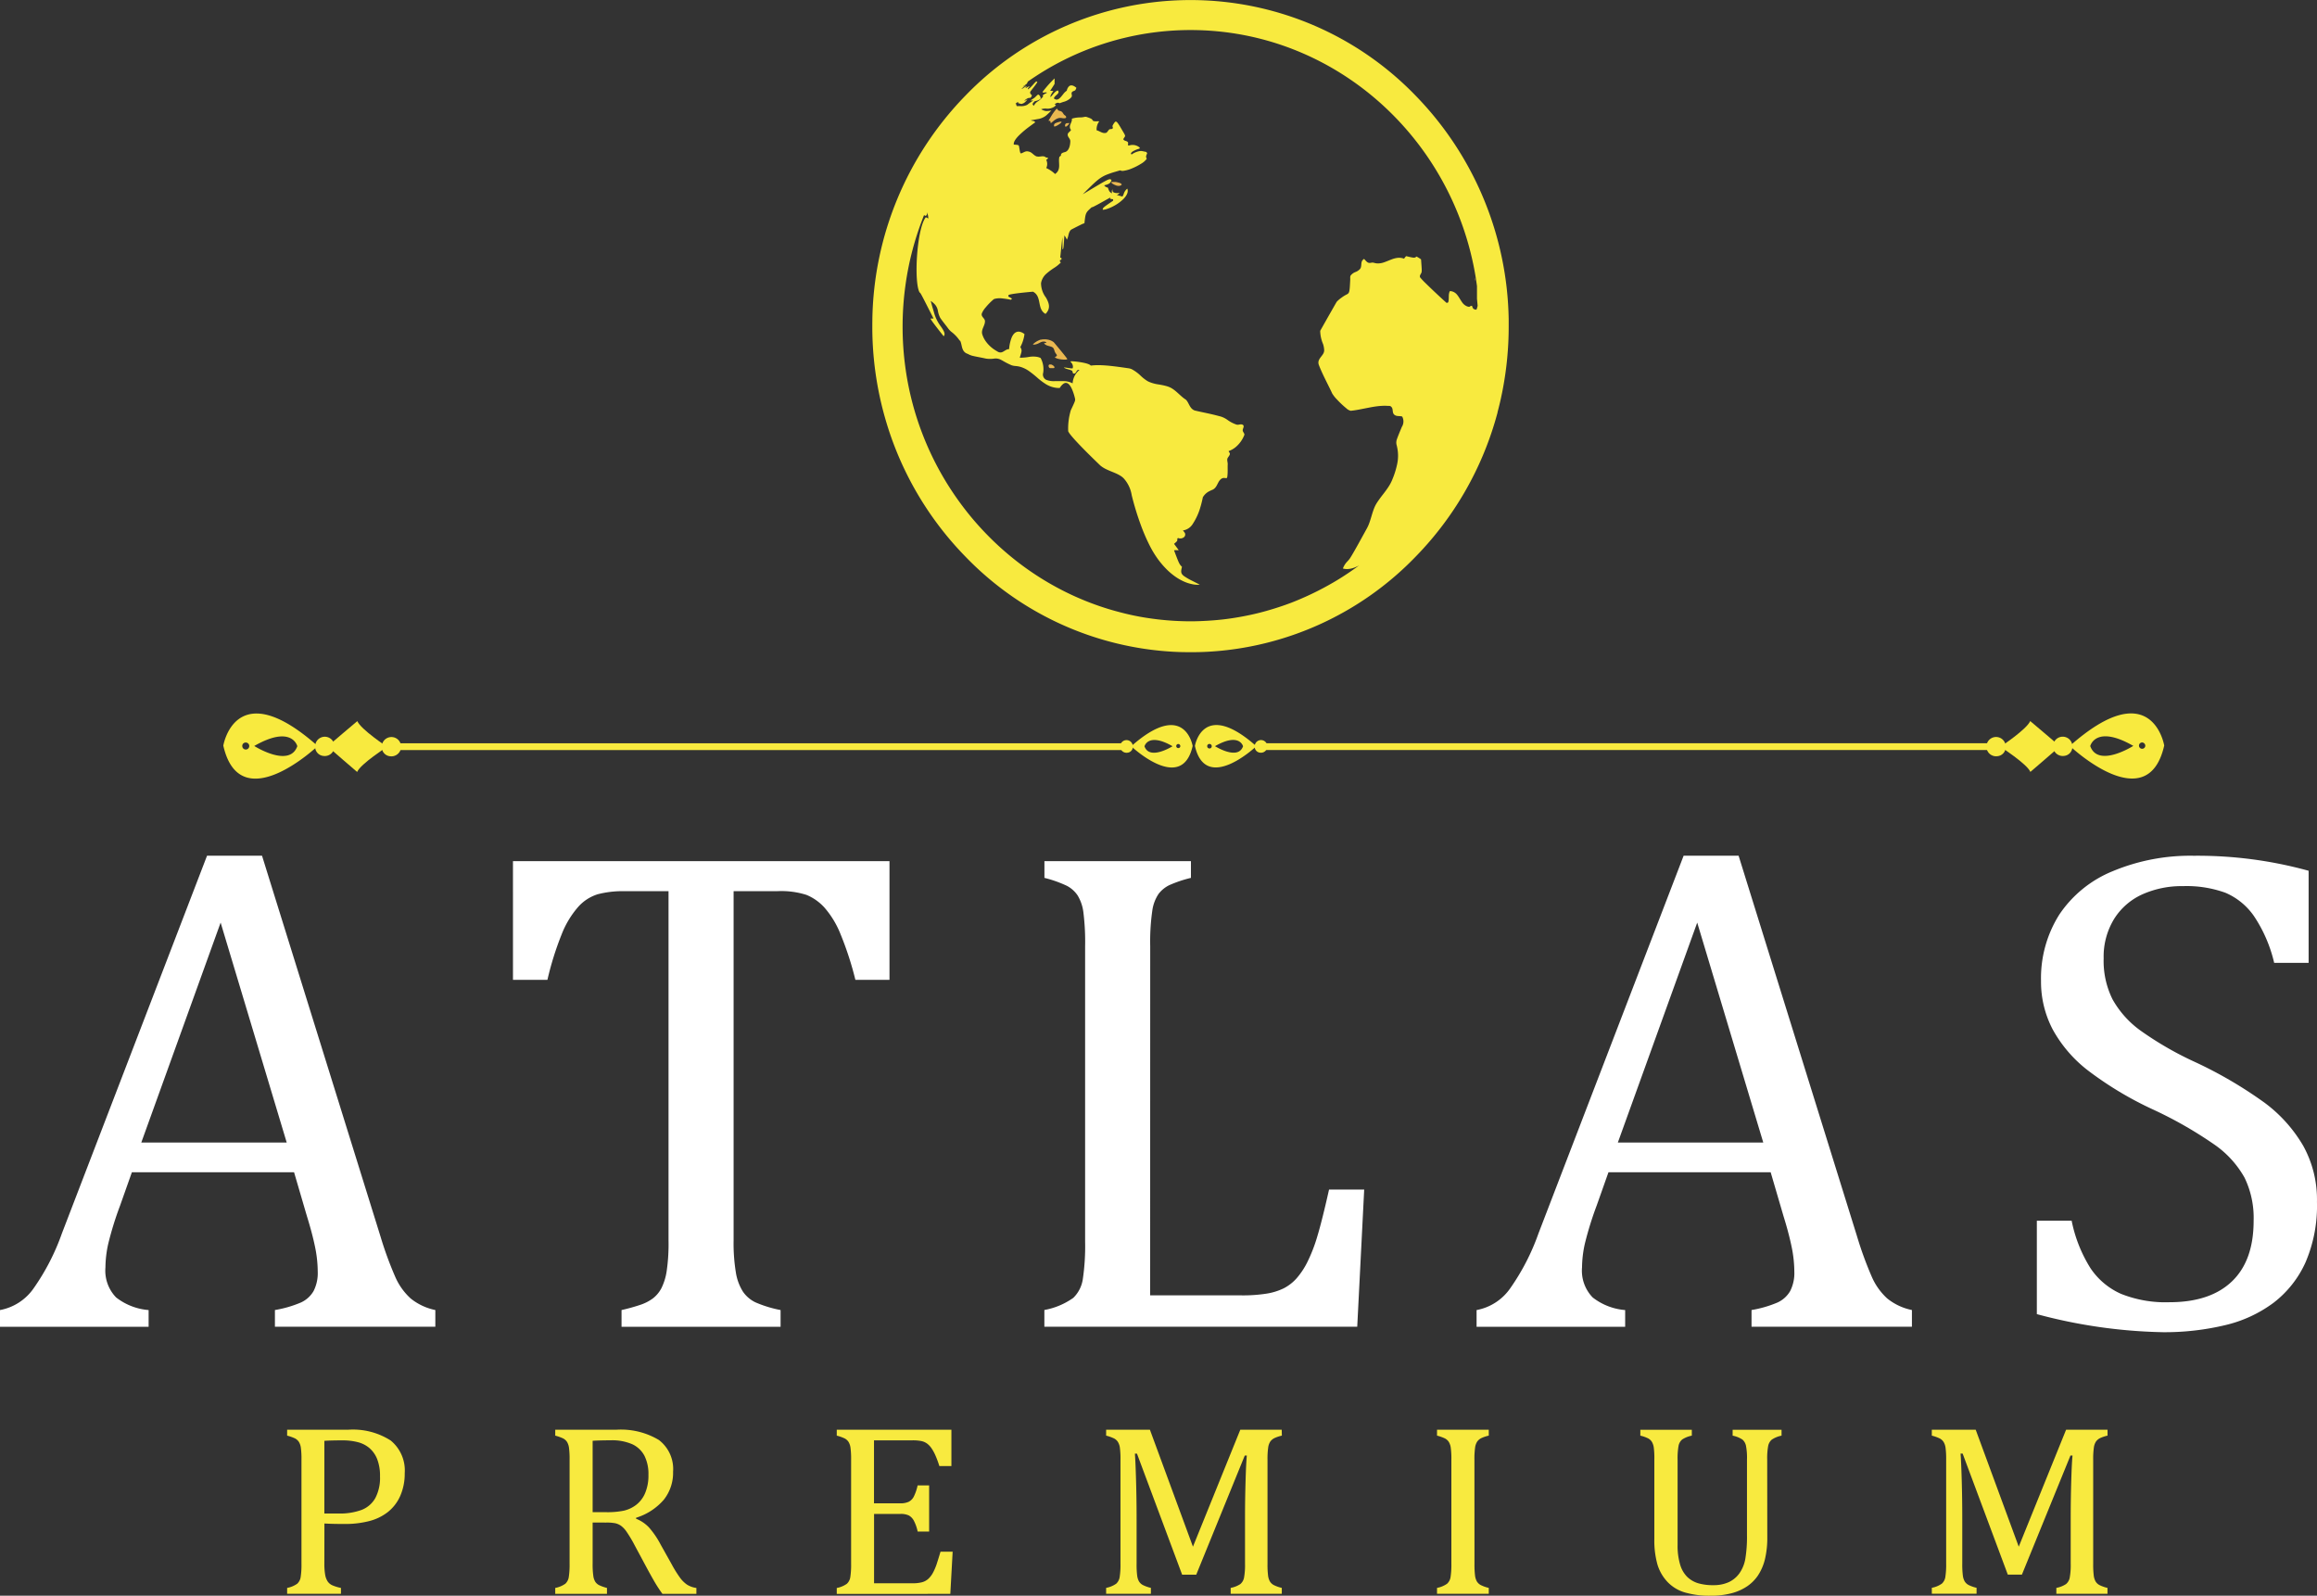 <svg id="Componente_1_2" data-name="Componente 1 – 2" xmlns="http://www.w3.org/2000/svg" width="256.495" height="176.643" viewBox="0 0 256.495 176.643">
  <rect x="0" y="0" width="256.495" height="176.643" fill="#333333" stroke="none"/>
  <path id="Caminho_1" data-name="Caminho 1" d="M124.52,370.16c-9.114-8.07-10.449-.046-10.449-.046,1.857,8.2,10.449.046,10.449.046m-8-.384a.387.387,0,1,1-.349.383.368.368,0,0,1,.349-.383m.976.379c4.182-2.394,4.769.021,4.769.021-.87,2.457-4.769-.021-4.769-.021" transform="translate(-89.351 -287.577)" fill="#f8ea3f"/>
  <path id="Caminho_2" data-name="Caminho 2" d="M132.269,373.142a1.068,1.068,0,1,0-.956-1.067,1.015,1.015,0,0,0,.956,1.067" transform="translate(-96.426 -289.457)" fill="#f8ea3f"/>
  <path id="Caminho_3" data-name="Caminho 3" d="M144.781,373.2a1.068,1.068,0,1,0-.956-1.067,1.015,1.015,0,0,0,.956,1.067" transform="translate(-101.561 -289.481)" fill="#f8ea3f"/>
  <path id="Caminho_4" data-name="Caminho 4" d="M136.932,373.643s-3.286-2.816-3.257-2.83c-.029-.015,3.277-2.8,3.277-2.8.383.921,3.276,2.827,3.27,2.83.047.031-2.9,1.884-3.291,2.8" transform="translate(-97.396 -288.189)" fill="#f8ea3f"/>
  <path id="Caminho_5" data-name="Caminho 5" d="M291.321,371.09s-.869-5.225-6.8.03c0,0,5.6,5.309,6.8-.03m-1.364.029a.227.227,0,1,1-.227-.25.24.24,0,0,1,.227.25m-3.968.01s.383-1.573,3.106-.013c0,0-2.539,1.614-3.106.013" transform="translate(-159.293 -288.511)" fill="#f8ea3f"/>
  <path id="Caminho_6" data-name="Caminho 6" d="M283.335,373.061a.7.7,0,1,1,.623-.695.661.661,0,0,1-.623.695" transform="translate(-158.551 -289.736)" fill="#f8ea3f"/>
  <rect id="Retângulo_1" data-name="Retângulo 1" width="80.931" height="0.752" transform="translate(43.224 82.279)" fill="#f8ea3f"/>
  <path id="Caminho_7" data-name="Caminho 7" d="M471.189,370.1s-1.336-8.024-10.449.046c0,0,8.592,8.152,10.449-.046m-2.095.045a.35.35,0,1,1-.35-.383.368.368,0,0,1,.35.383m-6.095.016s.587-2.415,4.769-.021c0,0-3.9,2.478-4.769.021" transform="translate(-231.607 -287.573)" fill="#f8ea3f"/>
  <path id="Caminho_8" data-name="Caminho 8" d="M458.926,373.133a1.068,1.068,0,1,1,.956-1.067,1.015,1.015,0,0,1-.956,1.067" transform="translate(-230.467 -289.453)" fill="#f8ea3f"/>
  <path id="Caminho_9" data-name="Caminho 9" d="M446.413,373.189a1.068,1.068,0,1,1,.956-1.067,1.015,1.015,0,0,1-.956,1.067" transform="translate(-225.332 -289.477)" fill="#f8ea3f"/>
  <path id="Caminho_10" data-name="Caminho 10" d="M451.043,373.634s3.285-2.816,3.257-2.83c.028-.015-3.277-2.8-3.277-2.8-.383.921-3.277,2.827-3.27,2.83-.048.03,2.9,1.884,3.29,2.8" transform="translate(-226.277 -288.185)" fill="#f8ea3f"/>
  <path id="Caminho_11" data-name="Caminho 11" d="M303.28,371.111c-5.935-5.255-6.8-.03-6.8-.03,1.209,5.339,6.8.03,6.8.03m-5.213-.25a.252.252,0,1,1-.227.25.24.24,0,0,1,.227-.25m.636.246c2.723-1.559,3.106.014,3.106.014-.566,1.6-3.106-.014-3.106-.014" transform="translate(-164.201 -288.508)" fill="#f8ea3f"/>
  <path id="Caminho_12" data-name="Caminho 12" d="M308.326,373.052a.7.7,0,1,0-.623-.695.66.66,0,0,0,.623.695" transform="translate(-168.808 -289.732)" fill="#f8ea3f"/>
  <rect id="Retângulo_2" data-name="Retângulo 2" width="80.932" height="0.752" transform="translate(140.146 82.274)" fill="#f8ea3f"/>
  <path id="Caminho_13" data-name="Caminho 13" d="M102.582,445.939v-1.85a12.669,12.669,0,0,0,2.87-.831,3.109,3.109,0,0,0,1.406-1.265,4.378,4.378,0,0,0,.463-2.171,13.79,13.79,0,0,0-.308-2.775q-.31-1.491-.886-3.342l-1.426-4.87H86.748l-1.31,3.7a36.59,36.59,0,0,0-1.31,4.229,12.461,12.461,0,0,0-.308,2.605A4.26,4.26,0,0,0,85,442.692a6.705,6.705,0,0,0,3.6,1.4v1.85H72.148v-1.85a5.825,5.825,0,0,0,3.756-2.455,25.027,25.027,0,0,0,3.1-6.041l16.064-41.8h6.086l13.1,42.1a40.049,40.049,0,0,0,1.637,4.493,7.015,7.015,0,0,0,1.714,2.416,6.374,6.374,0,0,0,2.735,1.284v1.85ZM87.788,425.55h16.1L96.572,401.2Z" transform="translate(-72.148 -299.071)" fill="#fff"/>
  <path id="Caminho_14" data-name="Caminho 14" d="M168.452,394.841h41.682V407.98h-3.775a35.761,35.761,0,0,0-1.676-5.135,10.159,10.159,0,0,0-1.752-2.869,5.508,5.508,0,0,0-1.984-1.4,9.208,9.208,0,0,0-3.178-.416h-4.892v38.664a19.815,19.815,0,0,0,.251,3.55,5.62,5.62,0,0,0,.77,2.1,3.52,3.52,0,0,0,1.406,1.208,13.18,13.18,0,0,0,2.774.85v1.85H180.471v-1.85a20.624,20.624,0,0,0,2.043-.566,4.934,4.934,0,0,0,1.444-.736,3.469,3.469,0,0,0,.925-1.114,6.375,6.375,0,0,0,.578-1.85,20.785,20.785,0,0,0,.212-3.436V398.164h-4.854a10.965,10.965,0,0,0-2.986.34,4.811,4.811,0,0,0-2.176,1.416,10.307,10.307,0,0,0-1.83,3.059,33.909,33.909,0,0,0-1.56,5h-3.814Z" transform="translate(-111.666 -299.512)" fill="#fff"/>
  <path id="Caminho_15" data-name="Caminho 15" d="M279.928,442.906h10.094a16.97,16.97,0,0,0,2.773-.189,6.758,6.758,0,0,0,1.907-.585,4.891,4.891,0,0,0,1.425-1.1,8.368,8.368,0,0,0,1.214-1.831,17.64,17.64,0,0,0,1.1-2.851q.519-1.717,1.291-5.154h3.891l-.77,15.179H268.218v-1.85a7.967,7.967,0,0,0,3.2-1.341,3.622,3.622,0,0,0,1.06-2.1,25.047,25.047,0,0,0,.251-4.153V404.28a26.468,26.468,0,0,0-.193-3.794,4.707,4.707,0,0,0-.636-1.851,3.255,3.255,0,0,0-1.175-1.057,13.225,13.225,0,0,0-2.5-.887v-1.85h16.218v1.85a13.848,13.848,0,0,0-2.407.811,3.366,3.366,0,0,0-1.176.963,4.4,4.4,0,0,0-.693,1.85,24.069,24.069,0,0,0-.232,3.965Z" transform="translate(-152.605 -299.512)" fill="#fff"/>
  <path id="Caminho_16" data-name="Caminho 16" d="M379.8,445.939v-1.85a12.654,12.654,0,0,0,2.869-.831,3.111,3.111,0,0,0,1.406-1.265,4.385,4.385,0,0,0,.462-2.171,13.827,13.827,0,0,0-.308-2.775q-.31-1.491-.886-3.342l-1.425-4.87H363.963l-1.309,3.7a36.727,36.727,0,0,0-1.31,4.229,12.5,12.5,0,0,0-.308,2.605,4.26,4.26,0,0,0,1.175,3.323,6.705,6.705,0,0,0,3.6,1.4v1.85H349.363v-1.85a5.826,5.826,0,0,0,3.756-2.455,25.049,25.049,0,0,0,3.1-6.041l16.064-41.8h6.086l13.1,42.1a40.055,40.055,0,0,0,1.636,4.493,7.024,7.024,0,0,0,1.714,2.416,6.373,6.373,0,0,0,2.736,1.284v1.85ZM365,425.55h16.1L373.787,401.2Z" transform="translate(-185.903 -299.071)" fill="#fff"/>
  <path id="Caminho_17" data-name="Caminho 17" d="M458.4,434.2a15.658,15.658,0,0,0,2.08,5.248,7.934,7.934,0,0,0,3.39,2.851,13.261,13.261,0,0,0,5.355.925q4.507,0,6.915-2.3t2.407-6.721a10.225,10.225,0,0,0-1-4.757,10.992,10.992,0,0,0-3.275-3.625,45.077,45.077,0,0,0-6.934-3.964,38.529,38.529,0,0,1-7.126-4.285,14.6,14.6,0,0,1-3.911-4.55,11.334,11.334,0,0,1-1.29-5.362,13.188,13.188,0,0,1,2.022-7.344,13.015,13.015,0,0,1,5.933-4.814,22.272,22.272,0,0,1,8.957-1.7,46.151,46.151,0,0,1,12.712,1.661v10.195h-3.814a15.7,15.7,0,0,0-2.234-5.173,7.355,7.355,0,0,0-3.159-2.586,12.632,12.632,0,0,0-4.7-.736,10.684,10.684,0,0,0-4.488.906A7.141,7.141,0,0,0,463.1,400.8a8,8,0,0,0-1.156,4.361,9.549,9.549,0,0,0,.982,4.531,10.724,10.724,0,0,0,3.062,3.436,36.993,36.993,0,0,0,6.164,3.549,46.942,46.942,0,0,1,7.647,4.493,15.949,15.949,0,0,1,4.238,4.739,12.3,12.3,0,0,1,1.521,6.212,15.846,15.846,0,0,1-1.271,6.7,11.677,11.677,0,0,1-3.524,4.455,14.5,14.5,0,0,1-5.394,2.492,28.7,28.7,0,0,1-6.876.774,57.624,57.624,0,0,1-13.945-2V434.2Z" transform="translate(-229.067 -299.071)" fill="#fff"/>
  <path id="Caminho_18" data-name="Caminho 18" d="M130.172,518.542a7.007,7.007,0,0,0,.088,1.251,1.98,1.98,0,0,0,.272.738,1.232,1.232,0,0,0,.5.426,4.6,4.6,0,0,0,.977.3v.652h-5.958v-.652a2.81,2.81,0,0,0,1.126-.472,1.274,1.274,0,0,0,.373-.739,8.81,8.81,0,0,0,.088-1.463V507.074a9.315,9.315,0,0,0-.067-1.337,1.653,1.653,0,0,0-.224-.651,1.15,1.15,0,0,0-.414-.373,4.629,4.629,0,0,0-.882-.313v-.652h6.733a7.739,7.739,0,0,1,4.73,1.191,4.278,4.278,0,0,1,1.554,3.625,6.1,6.1,0,0,1-.488,2.488,4.672,4.672,0,0,1-1.385,1.81,5.577,5.577,0,0,1-2.117,1.011,10.558,10.558,0,0,1-2.566.306q-1.507,0-2.334-.054Zm0-5.521h1.574a6.99,6.99,0,0,0,2.531-.392,2.977,2.977,0,0,0,1.527-1.3,4.785,4.785,0,0,0,.529-2.414,5.069,5.069,0,0,0-.312-1.91,3.12,3.12,0,0,0-.861-1.23,3.222,3.222,0,0,0-1.309-.659,6.772,6.772,0,0,0-1.657-.193q-1.344,0-2.022.053Z" transform="translate(-94.265 -345.478)" fill="#f8ea3f"/>
  <path id="Caminho_19" data-name="Caminho 19" d="M180.53,514.02v4.523a9.069,9.069,0,0,0,.075,1.391,1.69,1.69,0,0,0,.223.652,1.14,1.14,0,0,0,.407.359,4.618,4.618,0,0,0,.882.313v.652H176.39v-.652a2.8,2.8,0,0,0,1.127-.473,1.274,1.274,0,0,0,.373-.738,8.887,8.887,0,0,0,.088-1.463V507.075a9.4,9.4,0,0,0-.067-1.337,1.668,1.668,0,0,0-.224-.652,1.152,1.152,0,0,0-.414-.372,4.639,4.639,0,0,0-.883-.313v-.652h6.72a8.152,8.152,0,0,1,4.75,1.131,4.033,4.033,0,0,1,1.575,3.512,4.8,4.8,0,0,1-1.025,3.1,6.633,6.633,0,0,1-3.074,2v.106a4.007,4.007,0,0,1,1.419.951,9.582,9.582,0,0,1,1.31,1.923l1.222,2.182a13.049,13.049,0,0,0,.909,1.463,3.321,3.321,0,0,0,.774.771,2.609,2.609,0,0,0,1.045.373v.652h-3.76a15.71,15.71,0,0,1-.978-1.517q-.462-.811-.91-1.65l-1.193-2.222a14.25,14.25,0,0,0-.89-1.49,2.7,2.7,0,0,0-.638-.672,1.842,1.842,0,0,0-.624-.266,4.987,4.987,0,0,0-1-.073Zm0-9.047v7.9h1.534a8.964,8.964,0,0,0,1.913-.166,3.577,3.577,0,0,0,1.357-.632,3.219,3.219,0,0,0,1-1.3,4.978,4.978,0,0,0,.373-2.042,4.491,4.491,0,0,0-.44-2.1,2.912,2.912,0,0,0-1.338-1.277,5.544,5.544,0,0,0-2.416-.439q-1.221,0-1.982.053" transform="translate(-114.924 -345.478)" fill="#f8ea3f"/>
  <path id="Caminho_20" data-name="Caminho 20" d="M241.934,503.748v4.018H240.6a11.1,11.1,0,0,0-.421-1.144,4.957,4.957,0,0,0-.448-.825,2.15,2.15,0,0,0-.509-.532,1.658,1.658,0,0,0-.658-.273,4.912,4.912,0,0,0-.91-.073h-4.289v6.972h2.9a2.166,2.166,0,0,0,.937-.166,1.327,1.327,0,0,0,.563-.565,5.157,5.157,0,0,0,.428-1.251h1.276v5.109H238.2a4.783,4.783,0,0,0-.421-1.2,1.445,1.445,0,0,0-.55-.578,2.07,2.07,0,0,0-.957-.173h-2.9v7.677h4.221a4.193,4.193,0,0,0,1.079-.113,1.694,1.694,0,0,0,.712-.385,2.57,2.57,0,0,0,.53-.712,6.014,6.014,0,0,0,.387-.911q.156-.473.428-1.377h1.343l-.258,4.67H229.243v-.652a2.805,2.805,0,0,0,1.126-.472,1.274,1.274,0,0,0,.374-.739,8.874,8.874,0,0,0,.088-1.463V507.074a9.379,9.379,0,0,0-.068-1.337,1.661,1.661,0,0,0-.223-.652,1.156,1.156,0,0,0-.415-.372,4.629,4.629,0,0,0-.882-.313v-.652Z" transform="translate(-136.612 -345.478)" fill="#f8ea3f"/>
  <path id="Caminho_21" data-name="Caminho 21" d="M299.278,504.4a3.761,3.761,0,0,0-.861.293,1.234,1.234,0,0,0-.421.366,1.619,1.619,0,0,0-.231.658,8.9,8.9,0,0,0-.075,1.357v11.508a9.884,9.884,0,0,0,.061,1.3,1.8,1.8,0,0,0,.2.652,1.126,1.126,0,0,0,.421.4,3.858,3.858,0,0,0,.9.32v.652h-5.66v-.652a2.914,2.914,0,0,0,1.073-.425,1.233,1.233,0,0,0,.406-.706,7.608,7.608,0,0,0,.109-1.543v-5.1q0-2.009.061-4.065t.142-2.813h-.23L289.8,519.793h-1.561l-5-13.4h-.231q.067.812.129,2.94t.061,4.377v4.869a9.772,9.772,0,0,0,.061,1.3,1.8,1.8,0,0,0,.2.652,1.121,1.121,0,0,0,.421.4,3.846,3.846,0,0,0,.9.32v.652h-4.954v-.652a2.806,2.806,0,0,0,1.127-.472,1.281,1.281,0,0,0,.373-.739,8.809,8.809,0,0,0,.088-1.463V507.074a9.416,9.416,0,0,0-.067-1.337,1.643,1.643,0,0,0-.225-.651,1.143,1.143,0,0,0-.413-.373,4.639,4.639,0,0,0-.883-.313v-.652h4.846l4.764,12.945,5.24-12.945h4.587Z" transform="translate(-157.375 -345.478)" fill="#f8ea3f"/>
  <path id="Caminho_22" data-name="Caminho 22" d="M346.088,518.582a9.891,9.891,0,0,0,.061,1.3,1.81,1.81,0,0,0,.2.652,1.126,1.126,0,0,0,.421.4,3.851,3.851,0,0,0,.9.32v.652h-5.728v-.652a2.81,2.81,0,0,0,1.127-.472,1.273,1.273,0,0,0,.373-.739,8.876,8.876,0,0,0,.088-1.463V507.074a9.408,9.408,0,0,0-.067-1.337,1.67,1.67,0,0,0-.224-.652,1.154,1.154,0,0,0-.414-.372,4.635,4.635,0,0,0-.883-.313v-.652h5.728v.652a3.78,3.78,0,0,0-.862.293,1.242,1.242,0,0,0-.42.366,1.616,1.616,0,0,0-.231.658,8.9,8.9,0,0,0-.075,1.357Z" transform="translate(-182.861 -345.478)" fill="#f8ea3f"/>
  <path id="Caminho_23" data-name="Caminho 23" d="M394.163,515.629a10.092,10.092,0,0,1-.271,2.5,5.751,5.751,0,0,1-.774,1.77,4.554,4.554,0,0,1-1.181,1.177,5.682,5.682,0,0,1-1.711.765,8.877,8.877,0,0,1-2.362.279,9.705,9.705,0,0,1-2.816-.359,4.339,4.339,0,0,1-1.941-1.177A4.843,4.843,0,0,1,382,518.655a9.832,9.832,0,0,1-.34-2.827v-8.755a9.361,9.361,0,0,0-.068-1.4,1.764,1.764,0,0,0-.2-.579,1.124,1.124,0,0,0-.374-.366,3.665,3.665,0,0,0-.909-.326v-.652h5.7v.652a2.964,2.964,0,0,0-1.059.419,1.194,1.194,0,0,0-.408.7,7.732,7.732,0,0,0-.108,1.556v9.419a7.237,7.237,0,0,0,.278,2.168,3.194,3.194,0,0,0,.78,1.364,3,3,0,0,0,1.195.705,5.789,5.789,0,0,0,1.724.219,4,4,0,0,0,1.669-.326,2.992,2.992,0,0,0,1.2-.991,3.947,3.947,0,0,0,.658-1.636,15.2,15.2,0,0,0,.177-2.608v-8.315a7.1,7.1,0,0,0-.116-1.583,1.26,1.26,0,0,0-.38-.652,2.986,2.986,0,0,0-1.092-.439v-.652h5.415v.652a2.964,2.964,0,0,0-1.079.439,1.235,1.235,0,0,0-.4.691,7.507,7.507,0,0,0-.109,1.544Z" transform="translate(-198.522 -345.478)" fill="#f8ea3f"/>
  <path id="Caminho_24" data-name="Caminho 24" d="M454.293,504.4a3.771,3.771,0,0,0-.862.293,1.245,1.245,0,0,0-.421.366,1.621,1.621,0,0,0-.23.658,8.845,8.845,0,0,0-.075,1.357v11.508a10.013,10.013,0,0,0,.061,1.3,1.806,1.806,0,0,0,.2.652,1.117,1.117,0,0,0,.421.4,3.836,3.836,0,0,0,.9.32v.652h-5.66v-.652a2.913,2.913,0,0,0,1.073-.425,1.23,1.23,0,0,0,.407-.706,7.61,7.61,0,0,0,.109-1.543v-5.1q0-2.009.06-4.065t.143-2.813h-.23l-5.375,13.184h-1.561l-5-13.4h-.23q.067.812.129,2.94t.06,4.377v4.869a9.743,9.743,0,0,0,.062,1.3,1.791,1.791,0,0,0,.2.652,1.127,1.127,0,0,0,.421.4,3.865,3.865,0,0,0,.9.32v.652h-4.954v-.652a2.807,2.807,0,0,0,1.126-.472,1.274,1.274,0,0,0,.373-.739,8.8,8.8,0,0,0,.088-1.463V507.074a9.378,9.378,0,0,0-.068-1.337,1.651,1.651,0,0,0-.224-.651,1.145,1.145,0,0,0-.414-.373,4.644,4.644,0,0,0-.882-.313v-.652H439.7l4.764,12.945,5.24-12.945h4.588Z" transform="translate(-220.986 -345.478)" fill="#f8ea3f"/>
  <path id="Caminho_25" data-name="Caminho 25" d="M348.995,283.4c0,.025.007.051.011.076v-.406c0,.019-.007.039-.011.059s-.006.039-.011.059,0,.039-.01.059.007.051.01.077.007.051.011.076" transform="translate(-185.744 -252.338)" fill="#eab850"/>
  <path id="Caminho_26" data-name="Caminho 26" d="M272.559,253.484a.053.053,0,0,1-.013,0h-.013l-.013,0-.013,0h-.013l-.013,0h-.007l-.006,0-.013,0-.012,0-.014,0-.012,0-.013,0-.013,0-.013,0-.013,0-.013,0-.013,0-.013,0-.013,0-.013,0-.013,0-.013.006-.013.005-.013,0-.012.006-.013.007-.013.006-.013.008-.013.009-.013.012a.092.092,0,0,0-.013.012h0c-.005.008-.007.015-.011.022a.254.254,0,0,0-.013.025.247.247,0,0,0-.013.025.242.242,0,0,0-.013.032.294.294,0,0,0,0,.165.093.093,0,0,0,.013.024.121.121,0,0,0,.008.015l0,0s.009,0,.013,0l.013,0s.008,0,.013,0l.013,0,.013,0,.013,0,.013,0,.013-.006.012-.009.013-.008.013-.009.013-.009.013-.008.013-.012.013-.01.013-.012.013-.01.013-.011.013-.012.013-.014.013-.013.013-.012.012-.013.014-.013.012-.015.013-.016.013-.015.013-.015.013-.015c.005-.006.008-.012.013-.017l.013-.018.013-.018.013-.021a.242.242,0,0,0,.013-.024.141.141,0,0,0,.007-.013c.01-.027,0-.041-.007-.051a.05.05,0,0,0-.013-.012" transform="translate(-154.196 -239.849)" fill="#eab850"/>
  <path id="Caminho_27" data-name="Caminho 27" d="M270.877,251.761l.016-.009a.109.109,0,0,0,.043-.04.2.2,0,0,0-.043-.18l0-.008a.438.438,0,0,0-.047-.035c-.018-.013-.034-.028-.051-.04a.526.526,0,0,1-.052-.041c-.01-.009-.021-.015-.03-.024s-.015-.019-.022-.028a.841.841,0,0,1-.051-.069l-.052-.079c-.017-.025-.033-.05-.051-.073a.554.554,0,0,0-.052-.053c-.006,0-.009-.011-.015-.016s-.024-.016-.037-.025l-.019-.013a.324.324,0,0,0-.032-.014.392.392,0,0,0-.052-.024l-.051-.013-.052-.013-.052-.014a.432.432,0,0,1-.051-.02.321.321,0,0,1-.05-.022l0,0a.16.16,0,0,1-.051-.062.532.532,0,0,0-.052-.084.122.122,0,0,0-.031-.03.032.032,0,0,0-.021,0H269.9a.218.218,0,0,0-.042.034c-.015.014-.033.034-.052.054s-.034.039-.051.061-.034.042-.052.064l-.052.066-.051.069-.052.07-.051.072-.029.041-.023.034-.052.079-.051.082-.007.012-.045.074-.051.086-.052.086-.051.085-.052.086-.052.086-.051.086.051,0,.052,0c.021,0,.038.005.052.009a.075.075,0,0,1,.051.031.216.216,0,0,1,.021.077c.017.111.02.132.031.135h.009a.14.14,0,0,0,.042-.023l.052-.039.051-.043.052-.044,0,0,.049-.042.051-.043.052-.042.051-.039.052-.037.052-.035.051-.032.052-.029.051-.026c.017-.008.034-.017.052-.024l.052-.02.051-.017.052-.014.051-.01c.016,0,.032-.008.049-.009h0l.052,0h.051l.052,0,.051.007.052.008.052.009.051.007.052.006.051,0h.052c.017,0,.034,0,.052,0s.034-.008.051-.012l.035-.009" transform="translate(-152.919 -238.688)" fill="#eab850"/>
  <path id="Caminho_28" data-name="Caminho 28" d="M270.808,253.2h-.022l-.022,0h-.022a.141.141,0,0,0-.022,0h0l-.02,0-.022.005-.022.006-.022.005-.022.006-.022.006-.022.006-.022.006-.022.006-.022.006-.022.006-.022.007-.022.007-.022.007-.022.008-.022.007-.022.008-.022.009-.022.008-.022.008-.022.009-.022.01-.022.01-.022.01-.022.01-.022.014-.022.014c-.007.005-.016.009-.022.014l-.005,0a.164.164,0,0,0-.016.023.179.179,0,0,0-.022.03.217.217,0,0,0-.022.046.253.253,0,0,0,0,.2s0,.013.007.015.011,0,.015,0a.078.078,0,0,0,.022,0,.118.118,0,0,0,.022,0c.006,0,.015,0,.022-.006l.022-.006.022-.006a.171.171,0,0,0,.022-.006l.022-.009.022-.01.022-.009.022-.01.022-.009.022-.012.022-.012.022-.012.022-.012.022-.012.022-.012.022-.014.022-.014.022-.014.022-.014.022-.014.022-.014.022-.016.022-.016.022-.016.022-.016.022-.016.022-.018.022-.019.022-.018.022-.019.022-.023.022-.025c.007-.009.017-.019.022-.026l0,0c.02-.032.026-.064,0-.08a.054.054,0,0,0-.022-.01" transform="translate(-153.343 -239.732)" fill="#eab850"/>
  <path id="Caminho_29" data-name="Caminho 29" d="M269.63,299.923l-.017-.024-.018-.019-.017-.017a.15.15,0,0,0-.017-.017l-.017-.016-.018-.013-.017-.013-.017-.013-.017-.013-.018-.011-.017-.009-.017-.01-.017-.01-.018-.009-.017-.008-.017-.006-.018-.007-.017-.006-.017-.007-.017-.005-.018,0-.017,0-.017,0-.018,0-.017,0h-.094s-.006,0-.01.007l-.017.012a.118.118,0,0,0-.017.012.092.092,0,0,0-.018.02.152.152,0,0,0-.017.028.246.246,0,0,0,0,.173.322.322,0,0,0,.017.043.357.357,0,0,0,.018.033.2.2,0,0,0,.017.022c.006.007.011.014.017.02a.173.173,0,0,0,.018.013l.017.011.009.006.008,0,.017,0,.018.005.017,0,.017,0,.018,0,.017,0,.017,0,.018,0,.017,0,.017,0,.017,0h.173l.017,0,.018,0,.017,0,.017,0a.132.132,0,0,0,.017,0c.008,0,.011-.009.018-.012a.119.119,0,0,0,.017-.013c.005,0,.013-.007.017-.013a.093.093,0,0,0,.018-.062.119.119,0,0,0-.018-.05.2.2,0,0,0-.017-.024" transform="translate(-152.931 -259.346)" fill="#eab850"/>
  <path id="Caminho_30" data-name="Caminho 30" d="M269.638,296.781l-.1-.128-.1-.126-.1-.124-.1-.124-.1-.122-.1-.122-.1-.122-.1-.121-.1-.121-.1-.12-.1-.12-.1-.119-.1-.117c-.025-.017-.06-.041-.1-.067s-.063-.038-.1-.058-.064-.033-.1-.049-.066-.025-.1-.038-.065-.023-.1-.034-.067-.017-.1-.024-.065-.014-.1-.02-.067-.008-.1-.011-.065-.009-.1-.011-.068,0-.1,0-.067,0-.1,0-.066,0-.1.005-.068.01-.1.015l-.1.015c-.028.005-.053.006-.081.012l-.021.008c-.035.012-.068.026-.1.04s-.068.029-.1.044l-.1.05c-.036.02-.068.039-.1.059l-.1.065c-.036.025-.071.049-.1.072s-.073.056-.1.08a.847.847,0,0,0-.1.1.156.156,0,0,0,.1.024.753.753,0,0,0,.1-.008c.032,0,.066-.01.1-.018s.066-.016.1-.027.067-.021.1-.034.067-.028.1-.043.067-.033.1-.051l.033-.017c.024-.014.045-.023.068-.034s.069-.035.1-.048a.966.966,0,0,1,.1-.033.781.781,0,0,1,.1-.02.7.7,0,0,1,.1-.008.589.589,0,0,1,.1.009.409.409,0,0,1,.1.031.156.156,0,0,1,.081.069.117.117,0,0,1-.081.062.188.188,0,0,1-.1-.018.275.275,0,0,1-.041-.016l-.015.012a.214.214,0,0,0,.056.122.4.4,0,0,0,.1.084.785.785,0,0,0,.1.051c.032.014.066.027.1.039s.068.023.1.032l.1.028.039.01.063.018.1.031a.975.975,0,0,1,.1.04.494.494,0,0,1,.1.062.372.372,0,0,1,.1.125,1.37,1.37,0,0,1,.077.2c.008.027.016.05.024.074a.883.883,0,0,0,.1.211c.012.017.022.035.037.053s.046.061.064.087a.225.225,0,0,1,.047.1.119.119,0,0,1-.047.108.527.527,0,0,1-.1.061.228.228,0,0,0-.074.05.3.3,0,0,0,.074.063.679.679,0,0,0,.1.052c.031.013.065.025.1.037l.1.028.1.023.1.019.1.016.1.012.1.009.1.006.1,0c.035,0,.07,0,.1,0a.737.737,0,0,0,.1-.012c.059-.011.1-.027.1-.051a.658.658,0,0,0-.1-.155c-.029-.039-.063-.083-.1-.132" transform="translate(-151.692 -257.323)" fill="#eab850"/>
  <path id="Caminho_31" data-name="Caminho 31" d="M281.882,264.9c-.009-.006-.02-.011-.03-.016l-.031-.016-.03-.013-.03-.012-.03-.011-.031-.01-.03-.01-.03-.009-.03-.009-.031-.008-.03-.007-.031-.008-.03-.008-.03-.006-.031-.007-.03-.006-.03-.006-.03-.006-.031-.005-.03-.006-.03,0-.03-.005-.031,0-.03,0-.03,0-.03,0-.031,0-.031,0-.03,0-.03,0h-.091l-.03,0h-.014c-.009,0-.011.009-.016.013-.036.023-.031.056,0,.092a.276.276,0,0,0,.03.031l.03.024.03.023.031.02.03.02.03.017.03.017.031.017.031.016.03.016.03.015.015.008.015.006.031.012.03.012.03.011.03.012.031.012c.009,0,.021.009.03.012l.03.006.03.006.031.006.03.006.03.006.031,0a.275.275,0,0,0,.03,0h.091c.011,0,.02,0,.03-.006l.031-.006c.009,0,.021,0,.03-.006l.03-.012a.2.2,0,0,0,.03-.014l.031-.015.03-.021a.373.373,0,0,0,.031-.025c.016-.016.026-.029.027-.029.009-.022,0-.044-.027-.066a.181.181,0,0,0-.031-.023" transform="translate(-157.768 -244.577)" fill="#eab850"/>
  <path id="Caminho_32" data-name="Caminho 32" d="M305.117,275.545c.028-.107.054-.214.082-.321.047-.184.094-.369.139-.554q.08-.329.153-.66c.01-.05.021-.1.031-.15q.078-.36.149-.722l.016-.081a36.914,36.914,0,0,0,.669-7V266c0-.1,0-.2,0-.3,0-.145,0-.29,0-.435a36.3,36.3,0,0,0-10.311-24.79,34.63,34.63,0,0,0-49.822,0,36.293,36.293,0,0,0-10.31,24.79c0,.144,0,.29-.005.435,0,.1,0,.2,0,.3v.054a36.914,36.914,0,0,0,.669,7c.005.028.011.055.016.082q.071.363.149.723c.011.05.021.1.032.149.048.22.1.439.152.657.046.192.094.384.143.574.026.1.051.2.078.3.056.212.116.422.176.633l.02.07a36.1,36.1,0,0,0,8.884,15.28,34.591,34.591,0,0,0,23.051,10.524h.008q.428.023.858.034l.072,0q.461.012.923.013t.922-.013l.074,0q.429-.011.856-.034h.009a34.591,34.591,0,0,0,23.049-10.524,36.1,36.1,0,0,0,8.884-15.278l.021-.076c.06-.209.118-.418.175-.628m-59.5-7.935c.228.446.126,1.03.62,1.363a1.368,1.368,0,0,0,.254.113l.049.02v.013a2.863,2.863,0,0,0,.391.154c.186.046.374.086.564.123.318.064.638.122.954.194l.048.01a3.155,3.155,0,0,0,.906-.007,1.262,1.262,0,0,1,.712.123l.242.132a8.243,8.243,0,0,0,.954.484,1.543,1.543,0,0,0,.417.081c.063.006.147.016.209.024a2.454,2.454,0,0,1,.327.067,3.188,3.188,0,0,1,.955.457,11.221,11.221,0,0,1,.955.761,7.158,7.158,0,0,0,.954.713,2.865,2.865,0,0,0,.955.369,2.557,2.557,0,0,0,.562.046,1.592,1.592,0,0,1,.393-.459c.409-.294.728.077.954.573a5.842,5.842,0,0,1,.331,1c.057.238.061.261-.331,1.091l-.12.253a7.058,7.058,0,0,0-.29,2.337c.034.06.078.141.118.2.074.105.176.232.292.371.253.3.591.665.955,1.043.315.327.645.661.955.967.38.377.722.71.954.933.185.179.3.29.307.294a3.114,3.114,0,0,0,.647.4c.31.15.637.271.955.408a4.045,4.045,0,0,1,.7.371,1.977,1.977,0,0,1,.254.216,3.6,3.6,0,0,1,.89,1.856c0,.006.024.1.064.262a31.428,31.428,0,0,0,.955,3.075,21.084,21.084,0,0,0,.955,2.214,11.1,11.1,0,0,0,.941,1.555l.013.017a9.748,9.748,0,0,0,.955,1.11,7.234,7.234,0,0,0,.955.8,5.507,5.507,0,0,0,.954.54,4.259,4.259,0,0,0,.954.3,2.5,2.5,0,0,0,.794.04c-.307-.151-.567-.28-.794-.4a6.861,6.861,0,0,1-.954-.546c-.393-.3-.345-.514-.226-1.024-.274-.281-.3-.312-.728-1.435-.045-.118-.093-.244-.147-.388a.414.414,0,0,1,.147-.022c.064,0,.163,0,.353.008,0-.036-.006-.043-.353-.507l-.147-.2.147-.128c.232-.2.231-.239.206-.46l.1-.057a.631.631,0,0,0,.652-.1.387.387,0,0,0,.077-.485l-.077-.1-.123-.165a.933.933,0,0,0,.123-.012,1.529,1.529,0,0,0,.954-.682,6.749,6.749,0,0,0,.9-2.033c0,.015,0,.035.005.047h0c0,.016,0,.032.006.049,0-.021,0-.04-.006-.061s0-.027,0-.04c.019-.068.038-.134.054-.2.112-.42.166-.716.167-.726a1.741,1.741,0,0,1,.787-.707c.1-.051.189-.09.254-.116.4-.161.514-.542.7-.866a1.185,1.185,0,0,1,.239-.305.539.539,0,0,1,.46-.139c.184.023.23.027.256-.084.005-.024.011-.053.016-.09.063-.448.02-.9.042-1.349.013-.252-.142-.51.032-.755.2-.283.275-.389.133-.576a.409.409,0,0,1-.064-.128,2.578,2.578,0,0,0,.794-.453,3.316,3.316,0,0,0,.953-1.351.213.213,0,0,0,0-.051c-.028-.148-.154-.256-.183-.4-.044-.222.267-.527-.027-.67-.208-.1-.414.047-.62,0-.043-.009-.081-.024-.122-.036a3.672,3.672,0,0,1-.954-.515,2.631,2.631,0,0,0-.679-.34c-.091-.027-.183-.049-.276-.073-.316-.086-.635-.164-.954-.235s-.636-.138-.955-.206c-.245-.053-.49-.107-.734-.165a.865.865,0,0,1-.221-.12c-.362-.265-.446-.761-.741-1.067-.073-.046-.144-.1-.213-.147-.334-.251-.63-.56-.954-.826a3.2,3.2,0,0,0-.488-.34,2.489,2.489,0,0,0-.466-.188,7.746,7.746,0,0,0-.955-.2,4.177,4.177,0,0,1-.954-.256,2.172,2.172,0,0,1-.235-.113,4.465,4.465,0,0,1-.72-.557,4.493,4.493,0,0,0-.955-.72c-.023-.012-.044-.026-.068-.038a1.4,1.4,0,0,0-.35-.1l-.536-.077q-.491-.07-.954-.128c-.33-.041-.649-.075-.955-.1-.335-.027-.654-.042-.955-.04a6.017,6.017,0,0,0-.78.049.3.3,0,0,0-.054-.052.657.657,0,0,0-.081-.054c-.025-.013-.052-.027-.081-.039s-.053-.022-.081-.033l-.082-.029-.081-.025-.081-.023-.082-.021-.081-.019-.082-.018-.081-.016-.081-.016-.082-.014-.081-.014-.081-.014-.082-.012-.081-.012-.081-.011-.081-.01-.081-.01-.081-.009-.081-.009-.081-.007-.081-.007-.081-.005-.081,0c-.037,0-.064,0-.081,0h-.021a.1.1,0,0,0-.055.028c0,.034,0,.034.032.065s.029.034.044.051a.745.745,0,0,1,.081.106.688.688,0,0,1,.081.179.56.56,0,0,1,0,.333l0,.01a.137.137,0,0,1-.077.016.716.716,0,0,1-.081,0l-.081-.01-.081-.012-.081-.013-.056-.009-.025,0-.081-.013-.081-.013-.081-.012-.081-.01-.081-.006a.207.207,0,0,0-.081.006c0,.008.008.021.015.026s.044.019.066.03.054.026.081.038.054.025.081.034.054.016.081.024l.081.024.081.023.081.023.081.023c.028.009.054.021.081.032s.054.023.081.035.052.02.077.034l0,0c.063.042.064.128.081.2a.13.13,0,0,0,.081.106.122.122,0,0,0,.032.009.2.2,0,0,0,.049,0,.221.221,0,0,0,.081-.021.267.267,0,0,0,.081-.065.864.864,0,0,0,.081-.119.823.823,0,0,1,.081-.121.253.253,0,0,1,.081-.061.2.2,0,0,1,.07-.021h.011a.38.38,0,0,1,.081.007l.027,0a2.05,2.05,0,0,0-.765,1.489c-.021-.014-.047-.024-.07-.037a2.12,2.12,0,0,0-.954-.21c-.315-.012-.645,0-.955,0a2.277,2.277,0,0,1-.955-.15.65.65,0,0,1-.325-.77,2.615,2.615,0,0,0-.284-1.641,1.533,1.533,0,0,0-.345-.118,2.689,2.689,0,0,0-.955,0,5.621,5.621,0,0,1-.955.086l-.056,0c.021-.066.039-.124.056-.18.2-.629.183-.659.013-1.005a4.2,4.2,0,0,0,.456-1.429,1.26,1.26,0,0,0-.469-.247c-.3-.077-.685,0-.954.635a4.486,4.486,0,0,0-.28,1.28c-.254-.016-.454.172-.675.284a.547.547,0,0,1-.559.006c-.143-.079-.275-.16-.4-.243a3.691,3.691,0,0,1-.955-.923,2.75,2.75,0,0,1-.377-.754c-.167-.54.305-.963.294-1.473-.008-.326-.464-.485-.345-.858a2.4,2.4,0,0,1,.429-.669,6.98,6.98,0,0,1,.871-.884.362.362,0,0,1,.083-.046,2.268,2.268,0,0,1,.955-.047,8.1,8.1,0,0,1,.869.137l.085-.068.049-.039a.468.468,0,0,0-.049-.04c-.111-.09-.253-.135-.367-.222l.035-.159a1.43,1.43,0,0,1,.331-.09c.25-.047.6-.094.954-.135s.689-.074.955-.1.462-.039.465-.038a1.093,1.093,0,0,1,.489.492c.329.639.142,1.547.895,1.966.022-.021.04-.043.06-.065.534-.6.312-1.159,0-1.726a2.654,2.654,0,0,1-.557-1.616,1.8,1.8,0,0,1,.557-1.013,7.174,7.174,0,0,1,.955-.713,3.89,3.89,0,0,0,.689-.568h-.017l-.1-.114c.006-.045.013-.1.019-.147l.149-.042c.005-.054.014-.124.019-.177l-.147-.053.236-2.248c.018.332.018,1.345.017,1.347.045-.028.072-.046.095-.158.032-.161.056-.517.114-1.391a1.842,1.842,0,0,1,.272.465c.21-.347.14-.8.463-1.1l.1-.055c.194-.1.623-.323.955-.483a2.39,2.39,0,0,1,.428-.181c.107-.971.126-1.131.527-1.514.077-.075.169-.157.279-.256.075,0,.1,0,.675-.309.223-.122.53-.292.955-.529l.45-.25c-.02.039-.046.092-.065.132a1.067,1.067,0,0,0,.354.069v.164c-.336.229-.571.39-.738.509-.4.286-.4.334-.415.494a1.5,1.5,0,0,0,.415-.073,4.6,4.6,0,0,0,.955-.425,4.417,4.417,0,0,0,.954-.725c.347-.362.544-.757.4-1.115a1.139,1.139,0,0,0-.4.6,1.459,1.459,0,0,1-.14.275c-.253-.068-.459-.124-.631-.173a.583.583,0,0,0,.3-.213l0-.009,0-.005a.158.158,0,0,0-.065,0,1.084,1.084,0,0,1-.419-.009.693.693,0,0,1-.121-.039.243.243,0,0,1-.164-.279c0-.047,0-.051-.009-.055l-.009,0a.537.537,0,0,0-.024.426c-.3-.134-.346-.279-.462-.622-.07-.025-.124-.045-.166-.063a.537.537,0,0,1-.248-.2c.088-.024.171-.046.248-.069.285-.088.487-.2.557-.519-.107-.1-.16-.151-.557.045-.206.1-.506.273-.955.537-.263.155-.577.343-.954.569l-.713.428c.271-.271.5-.5.713-.709.387-.381.686-.661.954-.876a3.774,3.774,0,0,1,.955-.574,9.452,9.452,0,0,1,.955-.326c.17-.051.353-.105.561-.165a.631.631,0,0,0,.393.049,3.76,3.76,0,0,0,.954-.279,6.5,6.5,0,0,0,.955-.492,2.06,2.06,0,0,0,.645-.557c-.106-.248-.106-.248.048-.616l-.095-.142c-.172-.035-.343-.072-.515-.105h-.15a2.078,2.078,0,0,0-.888.336c-.031.019-.061.035-.094.056-.019-.04-.045-.1-.064-.136a.9.9,0,0,1,.157-.174,2.83,2.83,0,0,1,.738-.33c-.244.02-.478.012-.721.032l-.966.081c-.314.027-.636.079-.958.108s-.632.063-.955.094l-.159.015.159-.016c.323-.032.642-.027.957-.056s.624-.092.952-.121l.954-.079.738-.058a.263.263,0,0,0,.1-.066c.024-.062-.34-.372-.838-.357a1.1,1.1,0,0,0-.251.033c-.141.035-.141.035-.215.011-.043-.116.055-.243-.032-.355-.115-.146-.337-.115-.456-.253a.09.09,0,0,1-.011-.011c-.034-.043-.026-.086.011-.147a1.173,1.173,0,0,1,.067-.1c.12-.161.134-.181-.067-.532l-.1-.165c-.525-.9-.685-1.175-.858-1.029a1.645,1.645,0,0,0-.266.411c-.058.105.088.215-.006.32s-.3.009-.409.144c-.2.261-.229.3-.274.32l-.027.009c-.361.105-.626-.129-.928-.239a.948.948,0,0,0-.126-.038,1.415,1.415,0,0,1,.126-.714.664.664,0,0,1,.169-.265.584.584,0,0,0-.169-.025,1.441,1.441,0,0,1-.47-.019c-.048-.017-.078-.049-.144-.155-.018-.029-.059-.09-.34-.2-.069-.027-.148-.054-.249-.087a.427.427,0,0,0-.228-.026,2.559,2.559,0,0,1-.478.065,3.067,3.067,0,0,0-.955.138l-.006,0a.493.493,0,0,1,.006.058.454.454,0,0,1,0,.069c-.024.371-.424.717-.1,1.112-.07.206-.348.275-.364.516-.018.28.278.444.287.714,0,.011.022,1.1-.629,1.24a1.169,1.169,0,0,0-.152.045c-.143.054-.294.15-.245.314a.8.8,0,0,1-.179.15c-.173.629.258,1.414-.489,1.911-.013-.019-.028-.035-.042-.053a3.714,3.714,0,0,0-.928-.611,1.01,1.01,0,0,0,0-.9c.05-.038.134-.106.183-.144-.008-.026,0-.08-.008-.107a1.282,1.282,0,0,0-.188-.011l-.018-.013c-.292-.25-.64-.036-.954-.1-.012,0-.024,0-.036,0-.336-.087-.508-.415-.829-.524l-.09-.025c-.034-.009-.069-.016-.1-.021-.294-.047-.5.161-.759.23a.233.233,0,0,1-.1-.164c-.024-.093-.051-.251-.1-.551-.04-.224-.04-.224-.592-.266-.056-.306.262-.724.7-1.139a11.429,11.429,0,0,1,.955-.8c.27-.2.522-.385.71-.518-.085-.218-.334-.122-.476-.23.295-.05.527-.091.721-.13a1.944,1.944,0,0,0,.954-.388,7.427,7.427,0,0,0,.594-.572,2.539,2.539,0,0,1-.594.061,1.311,1.311,0,0,1-.537-.2,1.7,1.7,0,0,1,.537-.069,1.365,1.365,0,0,0,.955-.227.878.878,0,0,0,.149-.17.353.353,0,0,0-.149-.052l-.009,0,.009-.01c.042-.046.285-.29.542-.133l.412-.144a1.77,1.77,0,0,0,.772-.39.821.821,0,0,0,.153-.172.225.225,0,0,0,.028-.081v-.1c-.015-.107-.061-.216,0-.32l0,0c.085-.146.279-.135.389-.245a1.382,1.382,0,0,0,.115-.253,1.221,1.221,0,0,0-.341-.225.631.631,0,0,0-.163-.042.4.4,0,0,0-.2.023.419.419,0,0,0-.128.088.934.934,0,0,0-.233.473,1.5,1.5,0,0,0-.394.38c-.293.362-.574.777-.955.532a.655.655,0,0,1-.078-.055.384.384,0,0,1,.078-.166c.189-.25.626-.447.352-.723a.947.947,0,0,0-.352.236c-.159.16-.282.355-.455.5-.066-.182.317-.663.321-.668a1.875,1.875,0,0,0-.357-.02c.268-.414.412-.637.49-.769v-.609a12.673,12.673,0,0,0-.955,1.024c-.226.271-.369.461-.373.466l.043.084c.111,0,.22-.018.33-.029.022,0,.043-.006.065-.007.006.024.014.054.02.078l-.085.04a1.16,1.16,0,0,0-.361.231l0,.064h0l.079.017a2.568,2.568,0,0,1-.671.612,1.242,1.242,0,0,0-.389.457c-.187-.187-.2-.205.1-.511h.009l.03-.007.03-.007.03-.007.03-.007.029-.007.029-.009.03-.009.03-.01.029-.009.03-.01.029-.012.03-.013.029-.012.03-.013.029-.016.029-.015.03-.017.029-.018.029-.019.03-.021.03-.024.018-.016c.025-.031.007-.1-.018-.171a.728.728,0,0,0-.03-.072c-.015-.035-.028-.06-.028-.061h0a.32.32,0,0,0-.029-.039.424.424,0,0,0-.029-.034l-.03-.025c-.011-.008-.019-.016-.029-.022l-.029-.018a.12.12,0,0,0-.03-.013l0,0-.015,0-.01,0a.232.232,0,0,0-.03.016l-.029.021-.005,0a.27.27,0,0,0-.024.021l-.029.026-.03.027c-.01.009-.021.018-.03.028l-.029.03-.029.029-.03.03-.03.028-.03.028-.03.028-.029.024-.029.023-.029.023c-.011.007-.019.016-.03.022l0,0-.028.017-.029.018-.029.018-.029.019-.03.018-.03.019-.029.019-.029.02-.029.02c-.013.009-.02.015-.03.023l-.03.023a.1.1,0,0,0-.029.038l.006.005a.1.1,0,0,0,.023,0l.03,0,.03-.006.021,0,.009,0,.029-.006.029-.005.03,0a.045.045,0,0,1,.03.007l0,0a.067.067,0,0,1,.02.024,4.25,4.25,0,0,0-.46.321l-.183.139a1.472,1.472,0,0,1-.771.139c-.111,0-.233,0-.378,0-.056-.079-.046-.184-.106-.263-.022.006-.041.014-.063.02l.061-.05c.041-.033.078-.063.109-.086a.727.727,0,0,1,.109-.068.441.441,0,0,1,.044-.021l.019.013a.568.568,0,0,0-.048.1.311.311,0,0,0,.093.042c.033.011.071.021.109.032l.109.028.081.019.027-.009.108-.039a.919.919,0,0,0,.109-.047.577.577,0,0,0,.108-.072,1.1,1.1,0,0,0,.109-.1c.031-.033.068-.075.109-.121l.071-.082a.135.135,0,0,0,.015-.019c-.019,0-.029,0-.086.025-.025.012-.061.031-.109.058l-.109.06-.031.017a.181.181,0,0,1,.031-.054.643.643,0,0,1,.109-.108,1.112,1.112,0,0,1,.109-.076.867.867,0,0,1,.108-.057.631.631,0,0,1,.108-.038.4.4,0,0,1,.1-.012h.006c.065,0,.085,0,.109-.018l.007,0a.588.588,0,0,0,.1-.131.241.241,0,0,0,.037-.163c-.014-.008-.024-.021-.037-.03a.4.4,0,0,1-.108-.121.225.225,0,0,1,0-.254l0-.006.108-.138.109-.139c.035-.044.072-.092.109-.14l.109-.142.108-.146c.04-.055.077-.106.108-.152a.589.589,0,0,0,.109-.19.578.578,0,0,0-.1-.035l-.006-.015-.007-.02-.009.006c-.033.029-.061.062-.093.092s-.074.07-.108.109-.073.079-.109.119l-.109.123c-.035.039-.073.076-.109.114s-.071.076-.108.112-.072.06-.109.09-.071.055-.108.081-.046.038-.072.054a.2.2,0,0,1,.072-.2.439.439,0,0,0,.1-.127l-.029-.021a.759.759,0,0,0-.07.033c-.036.018-.073.038-.108.059s-.072.04-.108.06a.682.682,0,0,1-.109.043c-.012,0-.024.01-.037.013a.365.365,0,0,1,.037-.043.916.916,0,0,0,.109-.136c0-.006.009-.01.012-.017l-.012-.013,0,0a.786.786,0,0,0-.106.046,1.083,1.083,0,0,0-.109.059c-.036.022-.073.044-.108.068s-.072.047-.109.069a1.122,1.122,0,0,1-.108.055c-.011,0-.022.012-.034.017a.43.43,0,0,1,.034-.039.78.78,0,0,1,.108-.107c.035-.029.071-.057.109-.084s.073-.053.108-.081l.007,0a.854.854,0,0,0,.1-.093l.009-.008-.009,0a.541.541,0,0,0-.109.051l-.108.063-.065.04v-.045l.044-.028.078-.053.078-.055.078-.055c.018-.014.038-.026.057-.04l.021-.016a.258.258,0,0,0,.078-.088c.019-.031.042-.075.078-.145l-.009-.021c-.011,0-.019.007-.029.01a31.286,31.286,0,0,1,18.069-5.742c15.876,0,29.087,11.91,31.578,27.469v.013l0,0q.068.429.126.861v1.391c0,.038.007.076.01.114l.011.114c0,.038.008.075.01.113s.008.076.011.114.008.076.011.114.008.076.011.114.007.07.009.106a2.51,2.51,0,0,1-.135.433c-.024,0-.044-.005-.065-.008-.272-.033-.329-.118-.428-.427a.358.358,0,0,0-.084.014.445.445,0,0,0-.2.108.945.945,0,0,1-.315-.08,1.258,1.258,0,0,1-.512-.454c-.178-.25-.324-.542-.513-.778a1.1,1.1,0,0,0-.512-.381,1,1,0,0,0-.306-.054c-.216.392-.045.848-.193,1.251l-.014.005-.144.06c-.046-.035-.182-.154-.368-.323-.144-.131-.321-.294-.512-.472-.164-.152-.336-.314-.512-.48s-.346-.328-.513-.489c-.185-.179-.36-.349-.513-.5a6.749,6.749,0,0,1-.512-.548c-.008-.011-.021-.026-.026-.035a.321.321,0,0,1,.026-.262.882.882,0,0,1,.052-.1c.139-.225.139-.225.033-1.623l-.085-.056a4.416,4.416,0,0,0-.413-.252,1.1,1.1,0,0,1-.1.073c-.106.066-.2.072-.513.006-.129-.027-.295-.066-.512-.117l-.027-.006a1.578,1.578,0,0,0-.228.284,1.489,1.489,0,0,0-.258-.075,1.546,1.546,0,0,0-.512-.012,2.615,2.615,0,0,0-.513.128c-.172.061-.342.133-.513.2s-.34.138-.512.19a2.073,2.073,0,0,1-.512.09,1.448,1.448,0,0,1-.512-.067c-.014,0-.028-.006-.042-.012-.132-.012-.155-.013-.179-.013a1.122,1.122,0,0,1-.292.037c-.153-.008-.285-.1-.512-.372l-.019-.021c-.066-.047-.068-.047-.07-.047a1.4,1.4,0,0,0-.15.139c-.225.282-.055.681-.274.965h0a1.28,1.28,0,0,1-.512.345,1.214,1.214,0,0,0-.513.364c-.005.007-.012.013-.018.021-.076.113-.04.317-.047.454-.074,1.462-.077,1.489-.448,1.673l-.02.01a3.759,3.759,0,0,0-.493.313,3.558,3.558,0,0,0-.512.432.263.263,0,0,0-.026.032c-.065.106-.254.437-.486.844-.16.28-.338.595-.513.9l-.513.908-.313.556a3.865,3.865,0,0,0,.313,1.46,2.5,2.5,0,0,1,.127.688.778.778,0,0,1-.127.42c-.228.381-.665.683-.458,1.225.137.361.295.711.458,1.059s.338.7.513,1.051.342.683.5,1.029l.009.016a3.641,3.641,0,0,0,.512.647c.157.17.334.348.512.516s.355.324.512.45a1.143,1.143,0,0,0,.5.291l.017,0c.172-.017.342-.039.513-.066s.342-.058.513-.091.342-.067.512-.1l.512-.1c.171-.033.341-.063.513-.091s.341-.05.512-.068.341-.029.512-.035.341,0,.512.009c.076,0,.15,0,.226.012a.307.307,0,0,1,.142.079.456.456,0,0,1,.146.272c.045.21.016.448.193.606a.606.606,0,0,0,.32.143c.169.027.347.013.512.054l.048.012a1.131,1.131,0,0,1-.046,1.162l0,.005c-.268.644-.426,1.024-.512,1.281a1.076,1.076,0,0,0-.044.753c.015.064.03.132.044.2a4.406,4.406,0,0,1,0,1.877,9.111,9.111,0,0,1-.513,1.645c-.016.04-.03.078-.047.119a4.843,4.843,0,0,1-.466.842c-.161.241-.335.473-.512.7s-.349.453-.512.687c-.087.124-.172.25-.251.38a3.635,3.635,0,0,0-.262.543c-.2.512-.325,1.057-.513,1.576a4.151,4.151,0,0,1-.255.58l-.258.469-.512.93c-.2.369-.373.672-.513.92-.24.425-.4.695-.513.877a2.448,2.448,0,0,1-.365.475c-.055.058-.1.109-.148.162a2.288,2.288,0,0,0-.364.64,1.45,1.45,0,0,0,.364.06,1.933,1.933,0,0,0,.512-.045,2.94,2.94,0,0,0,.513-.163,4.283,4.283,0,0,0,.413-.2c-.04.03-.081.057-.12.086q-.9.664-1.854,1.266c-.6.382-1.224.74-1.854,1.081q-.91.492-1.854.925c-.609.279-1.226.544-1.854.785-.609.233-1.229.442-1.854.637s-1.229.366-1.855.519-1.23.279-1.854.392-1.231.207-1.854.281-1.232.124-1.854.161-1.231.061-1.854.061-1.241-.021-1.854-.057-1.241-.092-1.854-.166-1.242-.165-1.854-.276-1.243-.246-1.854-.4-1.244-.325-1.854-.516q-.94-.293-1.854-.643-.941-.361-1.854-.778-.944-.433-1.854-.926-.946-.512-1.854-1.085-.949-.6-1.854-1.265-.953-.7-1.854-1.471-.96-.82-1.854-1.715-.967-.967-1.854-2.013-.98-1.161-1.854-2.414A32.84,32.84,0,0,1,239.6,270.8a33.365,33.365,0,0,1,0-9.489,32.916,32.916,0,0,1,1.854-7.138c.061-.16.122-.321.186-.48a.207.207,0,0,0,.123.087.191.191,0,0,0,.065,0,.2.2,0,0,0,.111-.116.4.4,0,0,0,.027-.141.905.905,0,0,0-.009-.112s0-.008,0-.012a1.7,1.7,0,0,1,.151.683c-.081-.045-.191-.1-.274-.139a1.161,1.161,0,0,0-.073.1c-.946,1.4-1.262,7.143-.612,8.238.061.01.082.019.612,1.052.214.418.509,1,.926,1.82-.1,0-.24.005-.344.01a5.135,5.135,0,0,0,.372.548c.315.426.737.961.954,1.232l.142.177c.1-.14.2-.287-.142-.829-.058-.092-.124-.192-.209-.308a4.584,4.584,0,0,1-.745-1.581c-.1-.321-.215-.711-.339-1.2a3.13,3.13,0,0,1,.339.273,1.411,1.411,0,0,1,.457.846,2.531,2.531,0,0,0,.252.754c.077.118.16.232.245.346.2.271.421.532.618.808a2.435,2.435,0,0,0,.337.37,4.126,4.126,0,0,1,.943.977c0,.008.006.017.011.025" transform="translate(-139.342 -229.895)" fill="#f8ea3f"/>
</svg>

